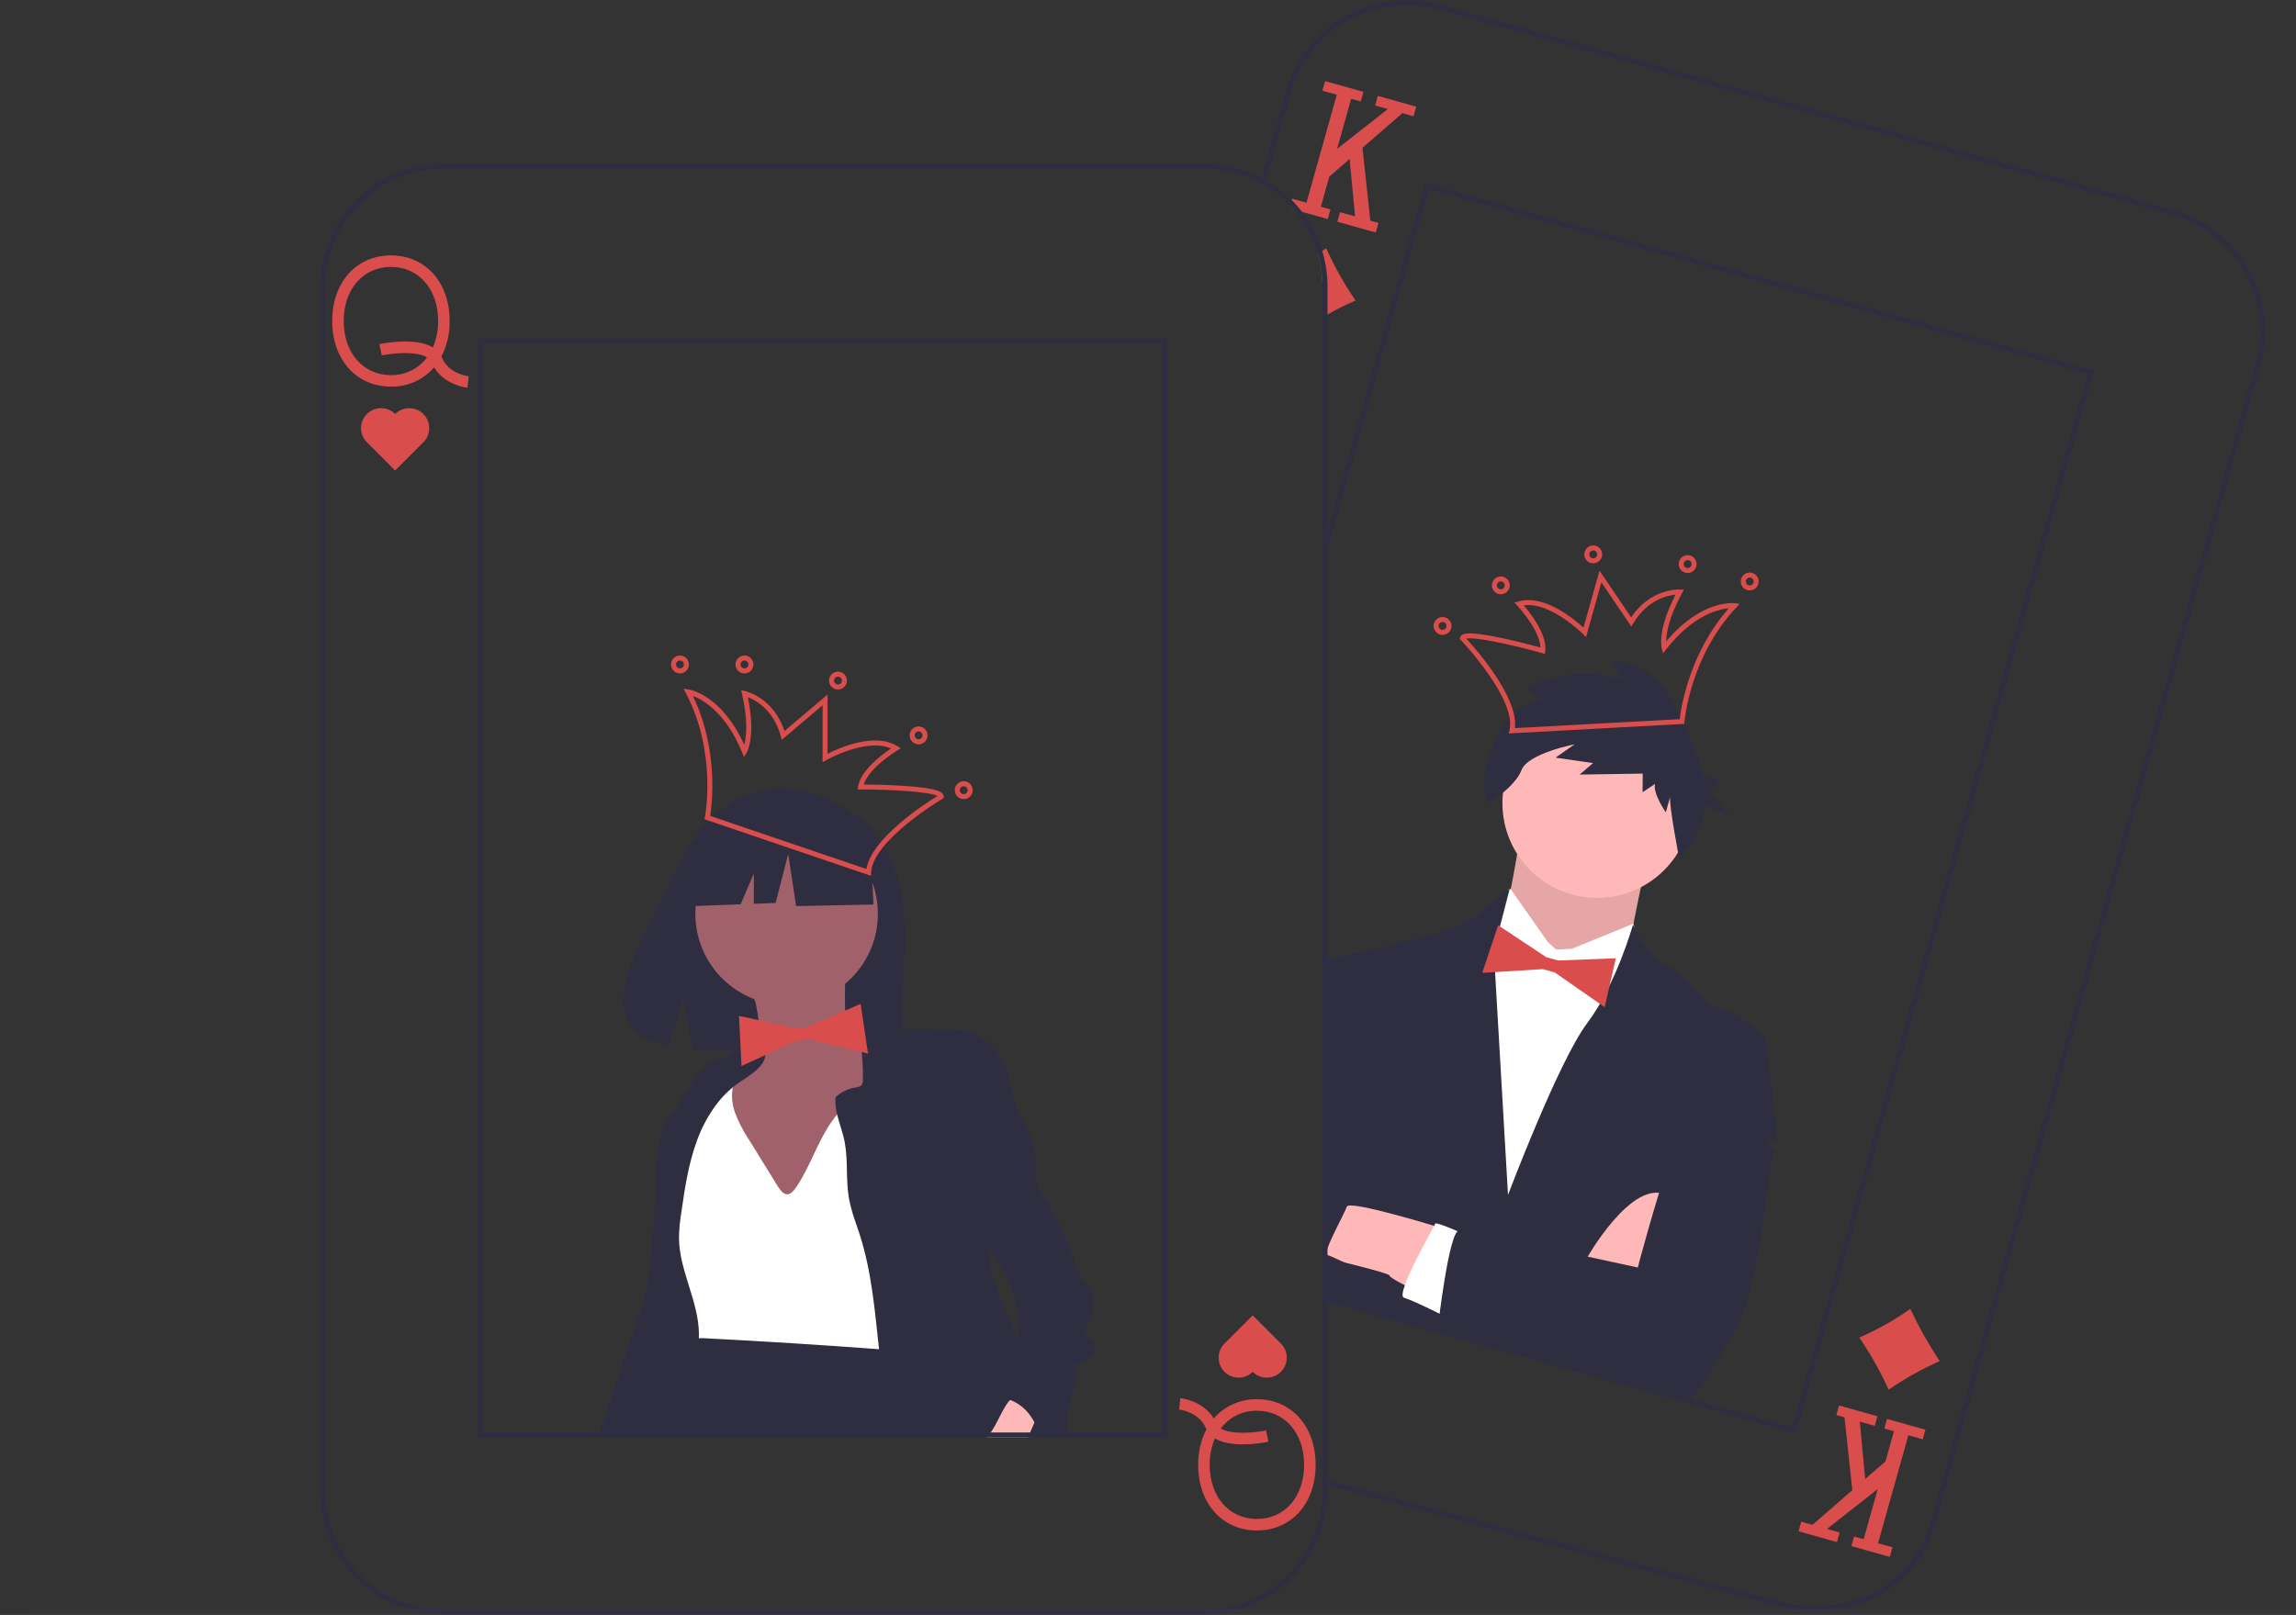 <svg width="921" height="648" viewBox="0 0 921 648" fill="none" xmlns="http://www.w3.org/2000/svg">
<rect x="0" y="0" width="921" height="648" fill="#333333" stroke="none"/>
<g clip-path="url(#clip0_10_2)">
<path d="M727.801 646.559C723.222 646.557 718.664 645.927 714.256 644.688L531.231 595.699L531.769 593.773L714.795 642.762C719.028 643.952 723.404 644.557 727.801 644.559C749.34 644.559 768.443 632.079 774.257 611.345L904.543 146.727H904.542L904.826 145.715C908.248 133.404 906.651 120.239 900.385 109.103C894.12 97.967 883.695 89.768 871.396 86.303L577.204 3.807C564.888 0.37 551.712 1.958 540.565 8.223C529.418 14.487 521.211 24.916 517.743 37.224L507.521 73.684L505.596 73.144L515.817 36.684C519.428 23.866 527.976 13.003 539.585 6.479C551.195 -0.045 564.917 -1.699 577.744 1.882L871.937 84.377C884.588 87.941 895.341 96.317 901.895 107.71C908.448 119.104 910.28 132.611 906.999 145.339L907.008 145.341L906.738 146.304L776.183 611.885C770.128 633.478 750.232 646.559 727.801 646.559Z" fill="#2F2E41"/>
<path d="M518.96 84.066L522.31 85.006L532.62 87.896L533.7 84.036L529.84 82.956L533.23 70.866L541.38 63.786L543.55 86.806L537.55 85.116L536.47 88.976L551.87 93.296L552.95 89.436L549.68 88.526L546.54 59.306L562.54 45.396L567.03 46.656L568.11 42.796L552.7 38.476L551.62 42.336L556.7 43.756L536.35 59.746L541.99 39.636L545.85 40.716L546.93 36.856L531.52 32.536L530.44 36.396L536.22 38.016L524.07 81.336L518.29 79.716L518.14 80.236L517.52 82.476L518.96 84.066Z" fill="#D94D4D"/>
<path d="M543.75 120.566C539.902 122.233 536.146 124.105 532.5 126.176C531.83 126.556 531.16 126.946 530.5 127.336V114.966C530.505 110.516 529.875 106.088 528.63 101.816C529.21 101.456 529.8 101.066 530.38 100.676C530.91 100.326 531.45 99.966 531.98 99.606C535.271 106.929 539.21 113.944 543.75 120.566V120.566Z" fill="#D94D4D"/>
<path d="M727.027 611.842L722.542 610.584L721.462 614.435L736.868 618.755L737.948 614.904L732.874 613.481L753.218 597.485L747.576 617.604L743.725 616.524L742.645 620.375L758.051 624.695L759.131 620.844L753.353 619.224L765.503 575.895L771.281 577.515L772.361 573.664L756.955 569.344L755.875 573.195L759.726 574.275L756.335 586.369L748.189 593.449L746.024 570.433L752.023 572.115L753.103 568.264L737.698 563.944L736.618 567.795L739.891 568.713L743.033 597.93L727.027 611.842Z" fill="#D94D4D"/>
<path d="M745.815 536.67C753.026 533.578 759.884 529.723 766.275 525.172C769.699 532.429 773.635 539.433 778.054 546.131C770.89 549.317 764.041 553.167 757.594 557.629C754.298 550.307 750.356 543.293 745.815 536.67V536.67Z" fill="#D94D4D"/>
<path d="M610.897 328.462C610.897 328.462 605.838 361.316 604.336 362.972C602.833 364.628 614.836 403.305 614.836 403.305L653.324 380.864C653.324 380.864 660.813 339.343 663.279 337.958C665.744 336.572 610.897 328.462 610.897 328.462Z" fill="#FFB8B8"/>
<path opacity="0.1" d="M610.897 328.462C610.897 328.462 605.838 361.316 604.336 362.972C602.833 364.628 614.836 403.305 614.836 403.305L653.324 380.864C653.324 380.864 660.813 339.343 663.279 337.958C665.744 336.572 610.897 328.462 610.897 328.462Z" fill="black"/>
<path d="M640.674 360.272C661.661 360.272 678.674 343.259 678.674 322.272C678.674 301.285 661.661 284.272 640.674 284.272C619.687 284.272 602.674 301.285 602.674 322.272C602.674 343.259 619.687 360.272 640.674 360.272Z" fill="#FFB8B8"/>
<path d="M624.204 381.006L620.893 378.001L606.008 356.816C606.008 356.816 604.3 355.692 602.68 361.469L601.06 367.246L587.076 372.672L556.133 505.241L638.939 528.461L673.04 395.739L657.023 378.785L655.25 370.605L630.521 380.701L624.204 381.006Z" fill="white"/>
<path d="M530.5 518.826L532.5 519.386L661.46 555.546L704.58 412.896C704.58 412.896 694.38 404.836 686.4 403.636C686.4 403.636 673 388.456 667.23 386.836C661.45 385.216 655.06 370.966 655.06 370.966C655.06 370.966 648.31 395.036 636.71 410.476C625.11 425.916 604.91 479.456 604.91 479.456L599.21 381.266L605.61 356.576C601.889 358.78 598.501 361.505 595.55 364.666C591.04 369.626 579.53 373.666 579.53 373.666C579.53 373.666 549.21 381.786 543.85 382.366C538.5 382.936 536.03 384.326 536.03 384.326L532.5 408.616L530.5 422.376V518.826Z" fill="#2F2E41"/>
<path d="M548.1 463.526C546.9 471.496 534.56 504.386 534.56 504.386L532.5 506.456L530.5 508.466V386.656C531.057 386.052 531.74 385.578 532.5 385.266C533.63 384.797 534.817 384.481 536.03 384.326L539.89 385.406C539.89 385.406 549.3 455.546 548.1 463.526Z" fill="#2F2E41"/>
<path d="M635.943 505.811C635.943 505.811 654.869 471.652 669.194 479.824C683.52 487.995 660.554 510.635 660.554 510.635L635.943 505.811Z" fill="#FFB8B8"/>
<path d="M577.361 492.5C577.361 492.5 541.043 481.277 540.233 484.165C539.423 487.054 529.478 503.998 532.367 504.808C535.255 505.618 557.671 510.865 557.401 511.828C557.131 512.791 568.146 517.957 568.146 517.957L577.361 492.5Z" fill="#FFB8B8"/>
<path d="M648.165 384.489L625.05 385.398L620.236 384.048L600.963 371.253L594.58 390.355L618.886 388.862L623.7 390.212L643.686 404.125L648.165 384.489Z" fill="#D94D4D"/>
<path d="M586.05 528.176L582.5 535.736L531.5 521.736L530.5 518.826V502.796L532.5 503.576L534.56 504.386L586.05 528.176Z" fill="#2F2E41"/>
<path d="M587.953 495.47C587.953 495.47 575.976 490.034 575.706 490.997C575.436 491.96 559.363 519.648 563.214 520.728C567.066 521.808 580.698 528.747 580.698 528.747L587.953 495.47Z" fill="white"/>
<path d="M697.84 411.002L704.58 412.892C704.58 412.892 708.432 413.972 708.737 420.289C709.043 426.606 714.27 456.114 711.805 457.499C709.339 458.885 708.646 457.652 710.032 460.118C711.417 462.584 712.65 461.891 711.147 463.547C709.645 465.202 706.196 518.241 695.019 535.878C683.842 553.515 680.449 561.911 676.597 560.831L576.767 532.837C576.767 532.837 581.213 493.58 585.334 493.697C589.456 493.814 656.973 508.592 656.973 508.592C656.973 508.592 683.127 407.915 697.84 411.002Z" fill="#2F2E41"/>
<path d="M618.285 280.622L612.05 276.151C612.05 276.151 630.637 265.706 650.479 272.631L646.391 265.358C646.391 265.358 661.692 264.203 670.598 280.996C675.28 289.824 680.661 300.166 682.86 310.733L690.295 312.818L685.451 318.154L694.572 327.406L683.737 323.165C683.29 328.819 681.373 334.258 678.175 338.942L673.704 345.177C673.704 345.177 669.269 322.149 669.977 319.625L668.208 325.936C668.208 325.936 662.858 318.309 663.92 314.522L658.894 317.878L658.948 310.405L633.649 310.799L639.029 306.181L623.982 304.004L631.609 298.654C631.609 298.654 612.899 302.258 610.321 309.023C607.743 315.788 597.061 322.323 597.061 322.323L595.044 314.95C595.044 314.95 597.328 284.957 618.285 280.622Z" fill="#2F2E41"/>
<path d="M605.221 294.293L605.518 292.998C608.408 280.418 586.18 257.023 585.955 256.788L585.561 256.376L585.715 255.826C586.154 254.258 587.918 252.865 603.374 256.215C609.392 257.52 615.393 259.11 617.905 259.792C617.625 252.609 608.72 243.092 608.625 242.991L607.505 241.804L609.071 241.345C619.337 238.336 631.352 248.316 635.191 251.849L641.61 228.96L654.311 247.72C662.108 236.048 673.387 236.521 673.88 236.548L675.463 236.634L674.703 238.026C669.359 247.801 668.397 254.222 668.341 257.388C682.557 240.499 695.368 241.97 695.926 242.044L697.867 242.3L696.521 243.722C677.91 263.387 675.719 289.328 675.699 289.588L675.632 290.462L605.221 294.293ZM588.17 256.227C592.1 260.487 609.094 279.708 607.686 292.156L673.796 288.56C674.342 283.932 677.694 261.911 693.501 244.059C689.193 244.444 679.032 246.899 668.326 260.581L667.099 262.148L666.574 260.228C666.492 259.926 664.702 252.893 672.127 238.605C668.723 238.927 660.798 240.709 655.197 250.06L654.391 251.405L642.371 233.652L636.202 255.652L634.992 254.426C634.857 254.289 621.961 241.377 611.239 242.917C613.991 246.122 620.577 254.563 619.855 261.199L619.728 262.373L618.591 262.054C605.963 258.513 591.539 255.491 588.17 256.227Z" fill="#D94D4D"/>
<path d="M700.908 236.775C700.225 236.584 699.614 236.194 699.153 235.655C698.691 235.117 698.4 234.453 698.316 233.749C698.231 233.044 698.357 232.331 698.679 231.698C699 231.065 699.501 230.542 700.12 230.195C700.738 229.847 701.446 229.691 702.153 229.745C702.86 229.8 703.536 230.063 704.093 230.501C704.651 230.94 705.066 231.534 705.287 232.208C705.507 232.883 705.522 233.607 705.331 234.29C705.073 235.206 704.463 235.981 703.633 236.447C702.804 236.913 701.824 237.031 700.908 236.775V236.775ZM702.305 231.794C702.003 231.709 701.683 231.716 701.384 231.813C701.086 231.911 700.823 232.094 700.629 232.341C700.435 232.588 700.319 232.887 700.295 233.2C700.271 233.512 700.34 233.825 700.494 234.099C700.647 234.373 700.879 234.595 701.159 234.737C701.438 234.879 701.754 234.935 702.066 234.897C702.377 234.86 702.671 234.731 702.909 234.527C703.148 234.323 703.32 234.052 703.405 233.75C703.518 233.345 703.466 232.911 703.26 232.545C703.054 232.178 702.71 231.908 702.305 231.794V231.794Z" fill="#D94D4D"/>
<path d="M676 229.791C675.316 229.599 674.706 229.209 674.244 228.671C673.782 228.132 673.491 227.468 673.407 226.764C673.322 226.059 673.448 225.346 673.77 224.713C674.091 224.081 674.592 223.558 675.211 223.21C675.829 222.862 676.537 222.706 677.244 222.761C677.951 222.815 678.627 223.078 679.184 223.517C679.742 223.955 680.158 224.549 680.378 225.223C680.598 225.898 680.613 226.622 680.422 227.305C680.164 228.221 679.554 228.997 678.725 229.462C677.896 229.928 676.916 230.046 676 229.791V229.791ZM677.396 224.809C677.094 224.724 676.774 224.731 676.475 224.828C676.177 224.926 675.914 225.11 675.72 225.356C675.526 225.603 675.41 225.902 675.386 226.215C675.362 226.528 675.431 226.841 675.585 227.114C675.738 227.388 675.97 227.61 676.25 227.752C676.53 227.894 676.845 227.95 677.157 227.913C677.469 227.875 677.762 227.746 678 227.542C678.239 227.338 678.411 227.068 678.496 226.765C678.609 226.36 678.557 225.927 678.351 225.56C678.145 225.193 677.801 224.923 677.396 224.809V224.809Z" fill="#D94D4D"/>
<path d="M638.136 225.89C637.453 225.699 636.842 225.309 636.38 224.77C635.919 224.231 635.627 223.568 635.543 222.863C635.458 222.159 635.585 221.445 635.906 220.813C636.227 220.18 636.728 219.657 637.347 219.31C637.965 218.962 638.673 218.806 639.38 218.86C640.088 218.915 640.763 219.178 641.321 219.616C641.878 220.055 642.294 220.649 642.514 221.323C642.734 221.997 642.749 222.722 642.558 223.405C642.3 224.32 641.69 225.096 640.861 225.562C640.032 226.028 639.052 226.146 638.136 225.89ZM639.533 220.909C639.23 220.824 638.91 220.831 638.612 220.928C638.313 221.025 638.05 221.209 637.857 221.456C637.663 221.703 637.546 222.001 637.522 222.314C637.498 222.627 637.567 222.94 637.721 223.214C637.875 223.488 638.106 223.709 638.386 223.852C638.666 223.994 638.982 224.05 639.293 224.012C639.605 223.975 639.898 223.846 640.137 223.642C640.375 223.437 640.547 223.167 640.632 222.865C640.745 222.46 640.693 222.026 640.487 221.659C640.281 221.293 639.938 221.023 639.533 220.909V220.909Z" fill="#D94D4D"/>
<path d="M577.689 254.615C577.006 254.423 576.395 254.033 575.934 253.494C575.472 252.956 575.181 252.292 575.096 251.588C575.012 250.883 575.138 250.17 575.459 249.537C575.78 248.905 576.282 248.382 576.9 248.034C577.519 247.686 578.227 247.53 578.934 247.585C579.641 247.639 580.316 247.902 580.874 248.341C581.432 248.779 581.847 249.373 582.067 250.047C582.288 250.722 582.303 251.446 582.111 252.129C581.854 253.045 581.243 253.821 580.414 254.286C579.585 254.752 578.605 254.87 577.689 254.615V254.615ZM579.086 249.633C578.784 249.548 578.463 249.555 578.165 249.652C577.867 249.75 577.604 249.934 577.41 250.18C577.216 250.427 577.1 250.726 577.076 251.039C577.051 251.352 577.121 251.665 577.274 251.938C577.428 252.212 577.66 252.434 577.939 252.576C578.219 252.718 578.535 252.774 578.847 252.737C579.158 252.699 579.452 252.57 579.69 252.366C579.929 252.162 580.101 251.892 580.186 251.589C580.299 251.184 580.247 250.751 580.04 250.384C579.834 250.017 579.491 249.747 579.086 249.633V249.633Z" fill="#D94D4D"/>
<path d="M601.063 238.331C600.38 238.14 599.769 237.75 599.307 237.211C598.846 236.673 598.554 236.009 598.47 235.305C598.385 234.6 598.512 233.887 598.833 233.254C599.154 232.621 599.656 232.098 600.274 231.751C600.892 231.403 601.6 231.247 602.307 231.301C603.015 231.356 603.69 231.619 604.248 232.057C604.806 232.496 605.221 233.09 605.441 233.764C605.661 234.439 605.677 235.163 605.485 235.846C605.227 236.761 604.617 237.537 603.788 238.003C602.959 238.469 601.979 238.587 601.063 238.331V238.331ZM602.46 233.35C602.158 233.265 601.837 233.272 601.539 233.369C601.24 233.467 600.977 233.65 600.784 233.897C600.59 234.144 600.473 234.443 600.449 234.756C600.425 235.068 600.494 235.382 600.648 235.655C600.802 235.929 601.033 236.151 601.313 236.293C601.593 236.435 601.909 236.491 602.22 236.453C602.532 236.416 602.825 236.287 603.064 236.083C603.302 235.879 603.475 235.608 603.559 235.306C603.672 234.901 603.62 234.467 603.414 234.101C603.208 233.734 602.865 233.464 602.46 233.35Z" fill="#D94D4D"/>
<path d="M720.272 575.155L719.31 574.885L530.809 522.027L531.348 520.101L718.887 572.69L837.418 149.994L573.112 75.88L532.799 219.645L530.873 219.105L571.728 73.414L572.689 73.684L839.883 148.609L839.613 149.571L720.272 575.155Z" fill="#2F2E41"/>
<path d="M530.38 100.676C528.659 95.008 525.925 89.699 522.31 85.006C521.023 83.329 519.63 81.736 518.14 80.236C513.572 75.638 508.139 71.989 502.155 69.5C496.17 67.011 489.752 65.732 483.27 65.736H177.73C164.677 65.749 152.163 70.94 142.934 80.17C133.704 89.399 128.513 101.913 128.5 114.966V598.506C128.513 611.559 133.704 624.073 142.934 633.302C152.163 642.532 164.677 647.723 177.73 647.736H483.27C496.323 647.723 508.837 642.532 518.066 633.302C527.296 624.073 532.487 611.559 532.5 598.506V114.966C532.505 110.124 531.791 105.308 530.38 100.676V100.676ZM530.5 598.506C530.485 611.028 525.504 623.032 516.65 631.886C507.796 640.74 495.792 645.721 483.27 645.736H177.73C165.208 645.721 153.204 640.74 144.35 631.886C135.496 623.032 130.515 611.028 130.5 598.506V114.966C130.515 102.444 135.496 90.44 144.35 81.586C153.204 72.732 165.208 67.751 177.73 67.736H483.27C489.681 67.733 496.026 69.039 501.915 71.573C507.805 74.108 513.114 77.818 517.52 82.476C518.01 82.996 518.49 83.526 518.96 84.066C526.404 92.639 530.502 103.612 530.5 114.966V598.506Z" fill="#2F2E41"/>
<path d="M177.242 143.446C177.186 143.315 177.118 143.197 177.057 143.071C179.312 138.658 180.45 133.759 180.371 128.803C180.371 113.302 170.684 102.475 156.815 102.475C142.945 102.475 133.258 113.302 133.258 128.803C133.258 144.305 142.945 155.131 156.815 155.131C160.088 155.198 163.336 154.54 166.326 153.205C169.316 151.869 171.974 149.89 174.11 147.408C178.551 154.594 187.136 155.542 187.532 155.582L188 150.987C187.677 150.952 180.056 150.06 177.242 143.446ZM156.815 150.512C145.664 150.512 137.877 141.585 137.877 128.803C137.877 116.021 145.664 107.094 156.815 107.094C167.965 107.094 175.752 116.021 175.752 128.803C175.798 132.447 175.079 136.061 173.642 139.41C166.748 135.221 153.922 137.724 152.182 138.091L153.132 142.611C157.844 141.625 167.217 140.833 171.297 143.393C169.622 145.644 167.434 147.465 164.916 148.703C162.398 149.941 159.62 150.561 156.815 150.512V150.512Z" fill="#D94D4D"/>
<path d="M158.5 166.118C156.997 164.617 154.959 163.774 152.835 163.775C150.71 163.776 148.673 164.62 147.171 166.122C145.668 167.624 144.824 169.661 144.823 171.786C144.823 173.91 145.666 175.948 147.167 177.451L158.5 188.785L169.833 177.451C171.331 175.947 172.171 173.911 172.169 171.788C172.167 169.665 171.323 167.63 169.822 166.129C168.321 164.628 166.286 163.784 164.163 163.782C162.041 163.78 160.004 164.62 158.5 166.118V166.118Z" fill="#D94D4D"/>
<path d="M483.758 573.124C483.814 573.254 483.882 573.373 483.943 573.498C481.688 577.911 480.55 582.811 480.629 587.766C480.629 603.268 490.316 614.094 504.185 614.094C518.055 614.094 527.742 603.268 527.742 587.766C527.742 572.265 518.055 561.438 504.185 561.438C500.912 561.372 497.664 562.03 494.674 563.365C491.684 564.7 489.026 566.679 486.89 569.161C482.449 561.975 473.864 561.027 473.468 560.987L473 565.583C473.323 565.618 480.944 566.509 483.758 573.124ZM504.185 566.057C515.336 566.057 523.123 574.984 523.123 587.766C523.123 600.548 515.336 609.475 504.185 609.475C493.035 609.475 485.248 600.548 485.248 587.766C485.202 584.122 485.921 580.509 487.358 577.159C494.252 581.348 507.078 578.845 508.818 578.479L507.868 573.958C503.156 574.945 493.783 575.736 489.703 573.176C491.379 570.925 493.566 569.105 496.084 567.867C498.602 566.629 501.38 566.008 504.185 566.057V566.057Z" fill="#D94D4D"/>
<path d="M502.5 550.451C504.004 551.95 506.041 552.791 508.164 552.79C510.287 552.788 512.323 551.944 513.824 550.443C515.326 548.941 516.17 546.905 516.172 544.782C516.173 542.659 515.332 540.622 513.833 539.118L502.5 527.785L491.167 539.118C489.668 540.622 488.826 542.659 488.828 544.782C488.83 546.905 489.674 548.941 491.175 550.443C492.677 551.944 494.713 552.788 496.836 552.79C498.959 552.791 500.996 551.95 502.5 550.451V550.451Z" fill="#D94D4D"/>
<path d="M355.146 340.447C341.532 317.444 314.597 316.371 314.597 316.371C314.597 316.371 288.351 313.015 271.514 348.05C255.821 380.705 234.163 412.235 268.027 419.879L274.144 400.84L277.933 421.297C282.754 421.643 287.591 421.726 292.422 421.544C328.689 420.373 363.227 421.887 362.115 408.873C360.637 391.573 368.245 362.581 355.146 340.447Z" fill="#2F2E41"/>
<path d="M304.922 418.823C304.988 421.412 304.968 424.143 303.682 426.391C301.131 430.847 294.904 431.514 291.159 435.027C287.22 438.72 286.774 444.715 286.586 450.111C286.39 455.753 286.224 461.58 288.283 466.837C289.544 469.733 291.138 472.471 293.033 474.998C295.32 478.294 297.628 481.576 299.957 484.843C301.2 486.682 302.587 488.422 304.102 490.045C308.273 494.294 313.995 496.646 319.707 498.324C323.398 499.408 327.383 500.252 331.046 499.075C333.468 498.129 335.702 496.756 337.639 495.02C340.363 492.857 343.128 490.65 345.102 487.787C348.177 483.326 349.029 477.742 349.666 472.361C351.55 456.451 352.284 440.426 351.86 424.41C351.937 422.665 351.625 420.924 350.945 419.315C349.048 415.612 343.968 414.821 341.292 411.635C339.003 408.912 338.91 405.025 338.93 401.468L338.979 392.412C339.059 391.649 338.906 390.879 338.539 390.205C338.207 389.842 337.807 389.548 337.361 389.34C336.915 389.133 336.433 389.015 335.941 388.993C330.313 388.059 324.607 387.678 318.904 387.854C314.281 387.995 305.41 387.608 301.412 390.183C297.783 392.52 302.326 398.976 303.167 402.602C304.297 407.936 304.885 413.371 304.922 418.823Z" fill="#A0616A"/>
<path d="M315.534 403.272C335.75 403.272 352.138 386.884 352.138 366.668C352.138 346.453 335.75 330.065 315.534 330.065C295.319 330.065 278.931 346.453 278.931 366.668C278.931 386.884 295.319 403.272 315.534 403.272Z" fill="#A0616A"/>
<path d="M300.462 457.333C298.134 453.872 296.218 450.151 294.753 446.246C293.444 442.29 293.101 437.869 294.654 434.002C290.699 431.707 285.328 433.565 282.448 437.117C279.567 440.669 278.686 445.43 278.432 449.996C278.178 454.562 278.447 459.195 277.453 463.659C275.255 473.535 267.097 481.654 266.491 491.753C265.894 501.689 272.707 510.344 276.059 519.716C278.09 525.558 278.939 531.745 278.557 537.918C278.448 539.91 278.323 542.181 279.729 543.598C280.461 544.237 281.327 544.703 282.263 544.963C298.436 550.653 315.906 551.145 333.046 551.579L361.356 552.296C363.068 552.501 364.803 552.21 366.355 551.459C368.895 549.902 369.235 546.411 369.278 543.432C369.65 517.776 368.559 492.123 367.468 466.488C367.072 457.196 366.67 447.85 364.7 438.761C364.198 436.446 363.375 433.873 361.239 432.851C359.43 431.986 357.284 432.546 355.404 433.241C346.629 436.504 339.045 442.342 333.646 449.99C327.837 458.257 324.98 468.174 319.295 476.504C315.17 482.549 312.784 477.281 310.035 472.829C306.845 467.663 303.654 462.498 300.462 457.333Z" fill="white"/>
<path d="M296.08 434.635C295.36 435.145 294.65 435.685 293.97 436.255C291.422 438.358 289.139 440.762 287.17 443.415C283.911 447.858 281.317 452.753 279.47 457.945C276.15 467.045 274.71 476.705 273.33 486.285C272.728 489.814 272.403 493.385 272.36 496.965C272.57 510.125 280.35 522.315 280.36 535.485C280.36 535.985 280.35 536.475 280.32 536.975C280.227 539.131 279.973 541.277 279.56 543.395C278.99 546.485 278.17 549.535 277.36 552.575C275.32 560.195 273.12 568.095 269.14 574.785C268.74 575.465 268.31 576.135 267.87 576.785H239.87C240.09 576.115 240.32 575.455 240.54 574.785C245.31 560.655 250.077 546.528 254.84 532.405C256.3 528.085 257.76 523.745 258.79 519.305C259.968 513.822 260.774 508.266 261.2 502.675C262.3 491.085 263.024 479.471 263.37 467.835C263.5 463.655 263.59 459.385 264.94 455.425C266.206 452.198 267.879 449.146 269.92 446.345C272.81 441.995 275.7 437.645 278.59 433.295C280.2 430.875 281.89 428.385 284.37 426.875C286.44 425.605 288.9 425.145 291.08 424.075C292.452 423.296 293.768 422.424 295.02 421.465C298.28 419.155 302.11 416.725 304.92 419.085C305.376 419.463 305.767 419.912 306.08 420.415C306.24 420.662 306.384 420.919 306.51 421.185C309.21 427.025 299.71 432.065 296.08 434.635Z" fill="#2F2E41"/>
<path d="M388.32 576.785H258.64C259.34 576.145 260.03 575.475 260.7 574.785C260.8 574.685 260.89 574.585 260.99 574.485C265.95 569.335 267.08 563.005 269.57 556.305C271.44 551.255 273.31 546.208 275.18 541.165C275.476 540.183 275.962 539.269 276.61 538.475C277.152 537.915 277.831 537.508 278.58 537.295C279.146 537.121 279.73 537.014 280.32 536.975C281.163 536.92 282.008 536.92 282.85 536.975C306.12 538.175 329.373 539.638 352.61 541.365C355.61 541.595 358.61 541.825 361.61 542.055C364.06 543.875 366.48 545.805 368.79 547.845C376.3 554.445 382.81 562.215 386.54 571.395C386.99 572.505 387.4 573.635 387.74 574.785C387.96 575.445 388.15 576.115 388.32 576.785Z" fill="#2F2E41"/>
<path d="M349.127 338.23L322.517 324.291L285.77 329.993L278.167 363.573L297.093 362.845L302.38 350.508V362.641L311.113 362.305L316.181 342.665L319.349 363.573L350.394 362.939L349.127 338.23Z" fill="#2F2E41"/>
<path d="M388.32 576.785H359.04C358.83 576.125 358.63 575.455 358.44 574.785C356.372 567.346 354.854 559.766 353.9 552.105C353.59 549.915 353.32 547.715 353.07 545.525C352.91 544.135 352.76 542.755 352.61 541.365C350.93 525.925 349.64 510.335 344.92 495.555C344.35 493.765 343.73 491.985 343.13 490.205C342.021 487.14 341.152 483.994 340.53 480.795C339.25 473.475 340.21 465.895 338.89 458.585C338.15 454.505 336.68 450.915 335.79 447.175C335.223 444.918 335.001 442.588 335.13 440.265C337.284 438.231 339.997 436.887 342.92 436.405C343.93 436.235 345.07 436.105 345.68 435.295C346.04 434.678 346.2 433.966 346.14 433.255C346.21 428.538 345.939 423.822 345.33 419.145C345.13 417.505 344.88 415.865 344.58 414.235C344.57 414.155 344.55 414.085 344.54 414.005C346.98 412.945 349.73 412.935 352.38 412.945C355.27 412.955 358.15 412.955 361.03 412.965C366.36 412.985 371.69 413.001 377.02 413.015C381.98 413.025 387.11 413.075 391.62 415.125C396.28 417.255 399.82 421.365 402.16 425.925C404.5 430.485 405.77 435.505 406.92 440.495C407.239 441.876 407.407 443.287 407.42 444.705C407.64 455.965 399.24 467.305 398.4 478.815C398.13 482.545 398.44 486.305 398.1 490.035C397.76 493.775 396.76 497.435 396.58 501.175C396.57 501.365 396.56 501.565 396.56 501.755C396.45 506.625 397.87 511.395 399.51 515.985C402.05 523.115 405.14 530.025 408.33 536.895C411.41 543.545 414.57 550.165 417.41 556.905C418.887 560.034 419.882 563.368 420.36 566.795C420.675 569.549 420.149 572.335 418.85 574.785C418.517 575.39 418.118 575.957 417.66 576.475L417.64 576.495C417.55 576.595 417.46 576.695 417.37 576.785H388.32V576.785Z" fill="#2F2E41"/>
<path d="M416.21 566.525C416.087 567.855 415.725 569.153 415.14 570.355C415.09 570.475 415.04 570.585 414.99 570.705C414.41 572.075 413.82 573.425 413.21 574.785C412.91 575.445 412.61 576.115 412.3 576.785H395.74C396.339 576.158 396.894 575.489 397.4 574.785C399.94 571.255 401.41 566.965 404 563.155C404.352 562.633 404.757 562.151 405.21 561.715C409.36 557.695 416.47 558.515 416.21 566.525Z" fill="#FFB8B8"/>
<path d="M426.99 576.785C427.202 576.128 427.379 575.46 427.52 574.785C427.64 574.255 427.74 573.735 427.82 573.205C428.35 569.715 428.34 566.145 429.17 562.715C430.34 557.805 433.85 551.995 430.96 547.865C433.208 547.403 435.328 546.454 437.17 545.085C438.89 543.585 439.89 540.985 438.85 538.945C437.82 536.935 435.03 535.605 435.41 533.375C435.599 532.667 435.933 532.007 436.39 531.435C437.906 529.042 438.691 526.259 438.646 523.427C438.602 520.595 437.731 517.838 436.14 515.495C435.23 514.195 434.11 513.055 433.28 511.695C432.372 510.031 431.677 508.261 431.21 506.425C428.322 497.12 424.066 488.296 418.58 480.245C417.364 478.695 416.421 476.95 415.79 475.085C415.421 473.063 415.347 470.998 415.57 468.955C415.77 460.875 412.75 452.985 408.4 446.185C408.08 445.685 407.75 445.195 407.42 444.705C403.22 438.515 398.01 433.085 392.82 427.695C390.68 428.695 388.79 429.345 387.68 431.425C387.136 432.597 386.801 433.856 386.69 435.145C385.27 445.045 384.04 455.005 383.08 464.955C382.6 469.985 382.11 475.055 382.68 480.075C383.25 485.095 384.96 490.125 388.36 493.855C390.49 496.195 393.19 497.935 395.5 500.095C395.87 500.445 396.23 500.805 396.58 501.175C398.245 502.948 399.723 504.888 400.99 506.965C406.532 515.918 409.101 526.394 408.33 536.895C408.19 538.788 407.94 540.671 407.58 542.535C407.141 545.203 406.24 547.775 404.92 550.135C403.87 551.865 402.49 553.375 401.54 555.165C400.59 556.955 400.14 559.185 401.08 560.975C402.49 560.973 403.888 561.224 405.21 561.715C408.323 562.915 411.029 564.979 413.01 567.665C413.74 568.631 414.402 569.646 414.99 570.705C415.732 572.023 416.393 573.386 416.97 574.785C417.21 575.335 417.44 575.905 417.66 576.475C417.71 576.574 417.75 576.678 417.78 576.785H426.99Z" fill="#2F2E41"/>
<path d="M345.231 402.805L324.027 412.053L319.051 412.545L296.446 407.631L297.443 427.746L319.543 417.521L324.519 417.029L348.195 422.725L345.231 402.805Z" fill="#D94D4D"/>
<path d="M387.74 574.785C387.96 575.445 388.15 576.115 388.32 576.785H395.74C396.339 576.158 396.894 575.489 397.4 574.785H387.74ZM191.75 135.785V576.785H468.25V135.785H191.75ZM466.25 574.785H193.75V137.785H466.25V574.785ZM387.74 574.785C387.96 575.445 388.15 576.115 388.32 576.785H395.74C396.339 576.158 396.894 575.489 397.4 574.785H387.74Z" fill="#2F2E41"/>
<path d="M282.601 328.718L282.772 327.858C282.823 327.603 287.717 302.033 275.107 278.074L274.195 276.341L276.134 276.618C276.69 276.698 289.423 278.74 298.551 298.84C299.352 295.777 300.159 289.335 297.653 278.48L297.297 276.935L298.845 277.279C299.327 277.386 310.314 279.976 314.67 293.32L331.965 278.686V302.458C336.616 300.092 350.879 293.727 359.951 299.396L361.335 300.261L359.936 301.102C359.817 301.173 348.674 307.932 346.465 314.773C349.068 314.795 355.275 314.884 361.422 315.253C377.208 316.2 378.53 318.017 378.53 319.646V320.217L378.039 320.507C377.759 320.672 350.04 337.197 349.426 350.09L349.362 351.418L282.601 328.718ZM345.193 316.766H344.013L344.207 315.601C345.304 309.017 353.924 302.667 357.44 300.324C347.531 295.947 331.628 304.897 331.461 304.993L329.965 305.847V282.998L313.598 296.847L313.185 295.333C310.317 284.818 303.167 280.962 299.977 279.733C303.269 295.495 299.646 301.783 299.485 302.052L298.461 303.759L297.703 301.918C291.089 285.855 281.968 280.747 277.924 279.213C288.324 300.67 285.606 322.778 284.882 327.381L347.565 348.694C349.571 336.329 371.124 322.409 376.058 319.369C373.012 317.751 358.309 316.766 345.193 316.766V316.766Z" fill="#D94D4D"/>
<path d="M269.171 266.613C269.171 265.904 269.382 265.21 269.776 264.62C270.17 264.031 270.73 263.571 271.386 263.299C272.041 263.028 272.762 262.957 273.458 263.095C274.154 263.234 274.793 263.575 275.295 264.077C275.796 264.579 276.138 265.218 276.276 265.914C276.415 266.609 276.344 267.331 276.072 267.986C275.801 268.641 275.341 269.202 274.751 269.596C274.161 269.99 273.468 270.2 272.758 270.2C271.807 270.199 270.896 269.821 270.223 269.149C269.551 268.476 269.172 267.564 269.171 266.613V266.613ZM271.171 266.613C271.171 266.927 271.264 267.234 271.439 267.495C271.613 267.756 271.861 267.959 272.151 268.079C272.441 268.199 272.76 268.231 273.068 268.17C273.376 268.108 273.658 267.957 273.88 267.735C274.102 267.513 274.253 267.231 274.315 266.923C274.376 266.615 274.345 266.296 274.224 266.006C274.104 265.716 273.901 265.468 273.64 265.294C273.379 265.119 273.072 265.026 272.758 265.026C272.338 265.027 271.934 265.194 271.637 265.492C271.339 265.789 271.172 266.193 271.171 266.613V266.613Z" fill="#D94D4D"/>
<path d="M295.041 266.613C295.041 265.904 295.251 265.21 295.646 264.62C296.04 264.031 296.6 263.571 297.255 263.299C297.911 263.028 298.632 262.957 299.328 263.095C300.024 263.234 300.663 263.575 301.164 264.077C301.666 264.579 302.008 265.218 302.146 265.914C302.284 266.609 302.213 267.331 301.942 267.986C301.67 268.641 301.211 269.202 300.621 269.596C300.031 269.99 299.337 270.2 298.628 270.2C297.677 270.199 296.765 269.821 296.093 269.149C295.42 268.476 295.042 267.564 295.041 266.613V266.613ZM297.041 266.613C297.041 266.927 297.134 267.234 297.308 267.495C297.483 267.756 297.731 267.959 298.021 268.079C298.311 268.199 298.63 268.231 298.938 268.17C299.245 268.108 299.528 267.957 299.75 267.735C299.972 267.513 300.123 267.231 300.184 266.923C300.246 266.615 300.214 266.296 300.094 266.006C299.974 265.716 299.771 265.468 299.51 265.294C299.249 265.119 298.942 265.026 298.628 265.026C298.207 265.027 297.804 265.194 297.506 265.492C297.209 265.789 297.042 266.193 297.041 266.613V266.613Z" fill="#D94D4D"/>
<path d="M332.552 273.081C332.552 272.372 332.762 271.678 333.156 271.088C333.55 270.498 334.111 270.039 334.766 269.767C335.421 269.496 336.143 269.425 336.838 269.563C337.534 269.701 338.173 270.043 338.675 270.545C339.177 271.046 339.518 271.685 339.657 272.381C339.795 273.077 339.724 273.798 339.453 274.454C339.181 275.109 338.721 275.669 338.131 276.063C337.542 276.458 336.848 276.668 336.139 276.668C335.188 276.667 334.276 276.289 333.603 275.616C332.931 274.944 332.553 274.032 332.552 273.081V273.081ZM334.552 273.081C334.552 273.395 334.645 273.702 334.819 273.963C334.994 274.224 335.241 274.427 335.531 274.547C335.821 274.667 336.14 274.699 336.448 274.637C336.756 274.576 337.039 274.425 337.261 274.203C337.483 273.981 337.634 273.698 337.695 273.391C337.756 273.083 337.725 272.764 337.605 272.474C337.485 272.184 337.281 271.936 337.02 271.762C336.759 271.587 336.453 271.494 336.139 271.494C335.718 271.495 335.315 271.662 335.017 271.959C334.72 272.257 334.552 272.66 334.552 273.081V273.081Z" fill="#D94D4D"/>
<path d="M382.998 317.059C382.998 316.35 383.208 315.656 383.602 315.066C383.996 314.476 384.556 314.017 385.212 313.745C385.867 313.474 386.588 313.403 387.284 313.541C387.98 313.679 388.619 314.021 389.121 314.523C389.622 315.024 389.964 315.663 390.102 316.359C390.241 317.055 390.17 317.776 389.898 318.432C389.627 319.087 389.167 319.647 388.577 320.041C387.987 320.436 387.294 320.646 386.584 320.646C385.633 320.645 384.722 320.267 384.049 319.594C383.377 318.922 382.999 318.01 382.998 317.059V317.059ZM384.998 317.059C384.998 317.373 385.091 317.68 385.265 317.941C385.439 318.202 385.687 318.405 385.977 318.525C386.267 318.645 386.586 318.677 386.894 318.615C387.202 318.554 387.485 318.403 387.707 318.181C387.929 317.959 388.08 317.676 388.141 317.369C388.202 317.061 388.171 316.742 388.051 316.452C387.93 316.162 387.727 315.914 387.466 315.74C387.205 315.565 386.898 315.472 386.584 315.472C386.164 315.473 385.76 315.64 385.463 315.937C385.165 316.235 384.998 316.638 384.998 317.059V317.059Z" fill="#D94D4D"/>
<path d="M364.889 295.07C364.889 294.36 365.099 293.667 365.493 293.077C365.887 292.487 366.447 292.027 367.103 291.756C367.758 291.484 368.48 291.413 369.176 291.551C369.871 291.69 370.511 292.031 371.012 292.533C371.514 293.035 371.856 293.674 371.994 294.37C372.132 295.066 372.061 295.787 371.79 296.442C371.518 297.098 371.059 297.658 370.469 298.052C369.879 298.446 369.185 298.657 368.476 298.657C367.525 298.656 366.613 298.278 365.94 297.605C365.268 296.933 364.89 296.021 364.889 295.07V295.07ZM366.889 295.07C366.889 295.384 366.982 295.691 367.156 295.952C367.33 296.213 367.578 296.416 367.868 296.536C368.158 296.657 368.477 296.688 368.785 296.627C369.093 296.566 369.376 296.414 369.598 296.192C369.82 295.97 369.971 295.688 370.033 295.38C370.094 295.072 370.062 294.753 369.942 294.463C369.822 294.173 369.618 293.925 369.357 293.75C369.096 293.576 368.79 293.483 368.476 293.483C368.055 293.483 367.652 293.651 367.354 293.948C367.057 294.246 366.889 294.649 366.889 295.07Z" fill="#D94D4D"/>
<path d="M921 645.285H12V647.285H921V645.285Z" fill="#3F3D56" fill-opacity="0.2"/>
</g>
<defs>
<clipPath id="clip0_10_2">
<rect width="921" height="647.736" fill="white"/>
</clipPath>
</defs>
</svg>
